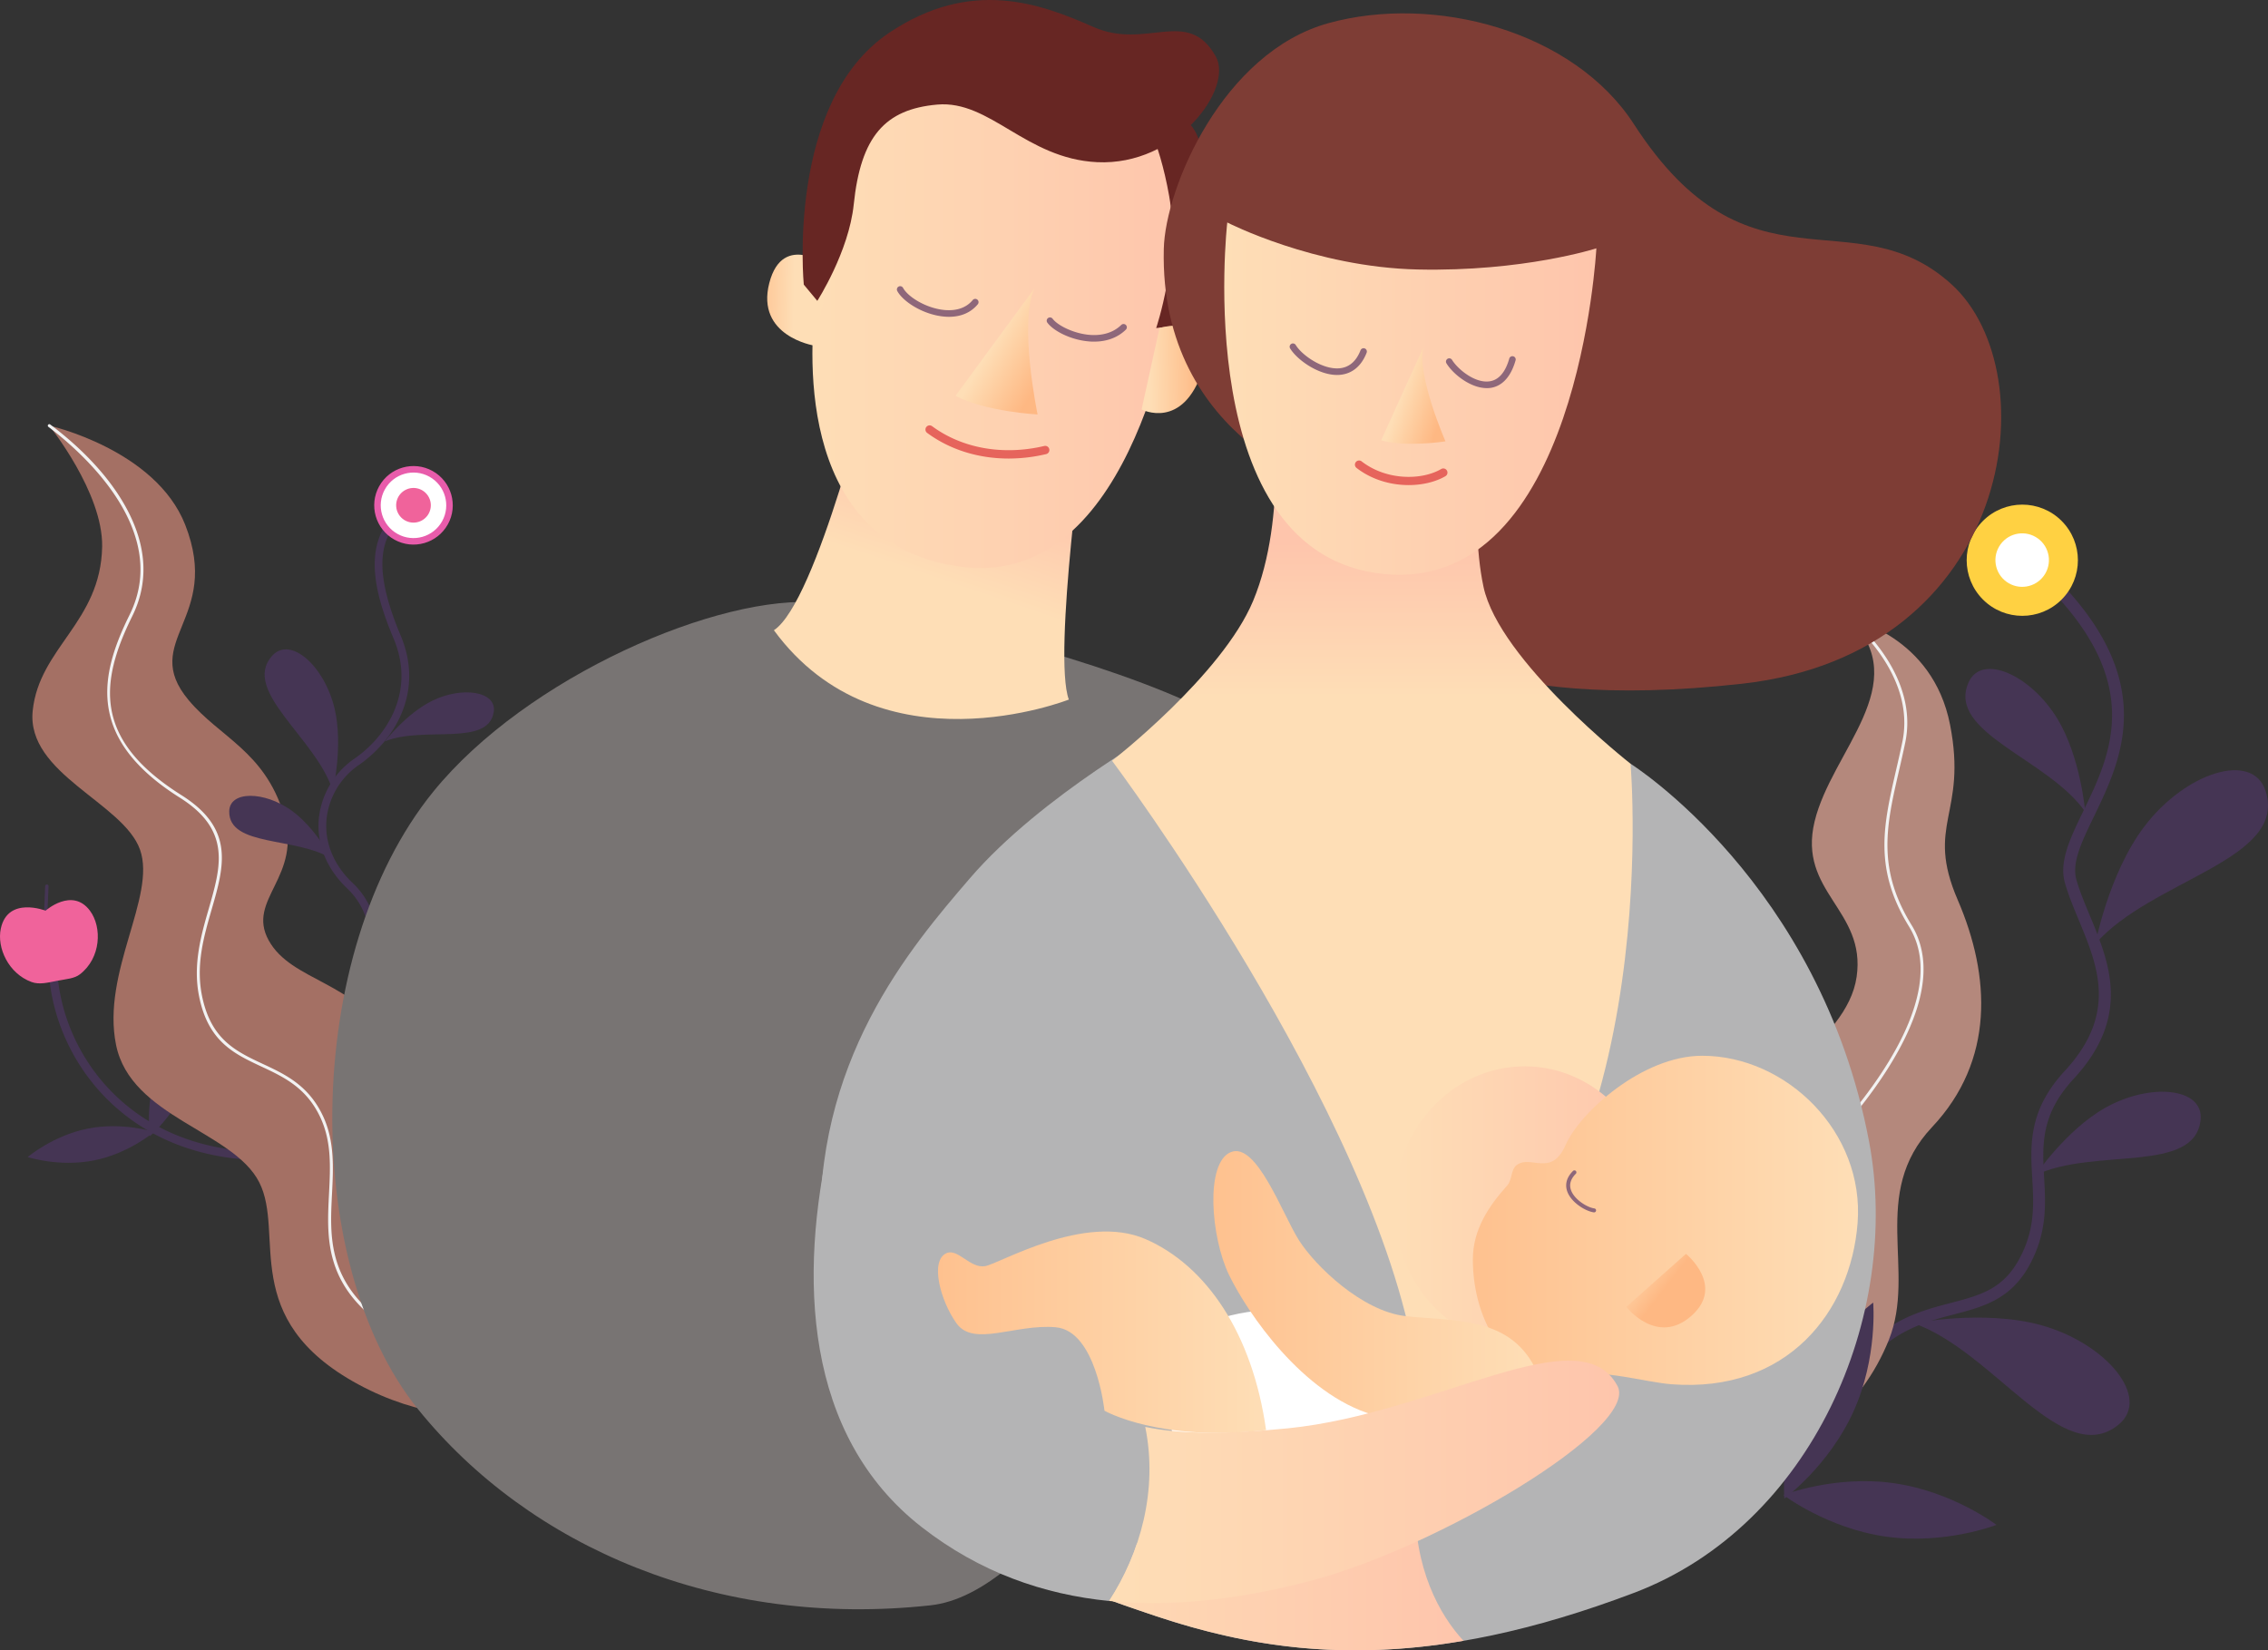<svg xmlns="http://www.w3.org/2000/svg" xmlns:xlink="http://www.w3.org/1999/xlink" viewBox="0 0 1511.35 1099.91"><rect x="0" y="0" width="1511.35" height="1099.91" fill="#333333" stroke="none"/><defs><style>.cls-1{fill:#453554;}.cls-2{fill:#ffd142;}.cls-3,.cls-8{fill:#fff;}.cls-4{fill:#b4887c;}.cls-5{fill:#f2f2f2;}.cls-6{fill:#f0639b;}.cls-7{fill:#a47064;}.cls-8{stroke:#e85cab;stroke-miterlimit:10;stroke-width:4.34px;}.cls-9{fill:#787473;}.cls-10{fill:url(#linear-gradient);}.cls-11{fill:url(#linear-gradient-2);}.cls-12{fill:url(#linear-gradient-3);}.cls-13{fill:#672623;}.cls-14{fill:#e6645c;}.cls-15{fill:url(#linear-gradient-4);}.cls-16{fill:#8e677a;}.cls-17{fill:url(#linear-gradient-5);}.cls-18{fill:#ff4d5e;opacity:0.45;}.cls-19{fill:#7e3d35;}.cls-20{fill:#b4b4b5;}.cls-21{fill:url(#linear-gradient-6);}.cls-22{fill:url(#linear-gradient-7);}.cls-23{fill:url(#linear-gradient-8);}.cls-24{fill:url(#linear-gradient-9);}.cls-25{fill:url(#linear-gradient-10);}.cls-26{fill:url(#linear-gradient-11);}.cls-27{fill:url(#linear-gradient-12);}.cls-28{fill:url(#linear-gradient-13);}.cls-29{fill:url(#linear-gradient-14);}.cls-30{fill:url(#linear-gradient-15);}</style><linearGradient id="linear-gradient" x1="-5240.24" y1="-75.36" x2="-5253.1" y2="-151.04" gradientTransform="matrix(-0.99, -0.16, -0.16, 0.99, -4556.35, -370.9)" gradientUnits="userSpaceOnUse"><stop offset="0" stop-color="#fedeb6"/><stop offset="1" stop-color="#fec5ac"/></linearGradient><linearGradient id="linear-gradient-2" x1="541.35" y1="201.09" x2="790.46" y2="201.09" gradientTransform="matrix(1, 0, 0, 1, 0, 0)" xlink:href="#linear-gradient"/><linearGradient id="linear-gradient-3" x1="-4952.39" y1="-104.81" x2="-4918.17" y2="-101.58" gradientTransform="matrix(-0.99, -0.11, -0.11, 0.99, -4385.32, -238.91)" gradientUnits="userSpaceOnUse"><stop offset="0" stop-color="#fedeb6"/><stop offset="1" stop-color="#feb883"/></linearGradient><linearGradient id="linear-gradient-4" x1="2017.26" y1="-1073.71" x2="2056.32" y2="-1068.31" gradientTransform="translate(-1611.23 458.99) rotate(22.21)" xlink:href="#linear-gradient-3"/><linearGradient id="linear-gradient-5" x1="-4860.1" y1="181.5" x2="-4894.32" y2="180.21" gradientTransform="matrix(-1, -0.02, -0.02, 1, -4090.89, -50.82)" xlink:href="#linear-gradient-3"/><linearGradient id="linear-gradient-6" x1="914.52" y1="464.72" x2="914.52" y2="361.32" gradientTransform="matrix(1, 0, 0, 1, 0, 0)" xlink:href="#linear-gradient"/><linearGradient id="linear-gradient-7" x1="815.82" y1="265.67" x2="1063.79" y2="265.67" gradientTransform="matrix(1, 0, 0, 1, 0, 0)" xlink:href="#linear-gradient"/><linearGradient id="linear-gradient-8" x1="1482.32" y1="-327.82" x2="1512.18" y2="-323.7" gradientTransform="translate(-583.41 318.86) rotate(10.33)" xlink:href="#linear-gradient-3"/><linearGradient id="linear-gradient-9" x1="680.22" y1="1049.8" x2="975.27" y2="1049.8" gradientTransform="matrix(1, 0, 0, 1, 0, 0)" xlink:href="#linear-gradient"/><linearGradient id="linear-gradient-10" x1="929.05" y1="803.88" x2="1102.94" y2="803.88" gradientTransform="matrix(1, 0, 0, 1, 0, 0)" xlink:href="#linear-gradient"/><linearGradient id="linear-gradient-11" x1="981.44" y1="813.31" x2="1238.17" y2="813.31" gradientUnits="userSpaceOnUse"><stop offset="0" stop-color="#fec18f"/><stop offset="1" stop-color="#fedeb6"/></linearGradient><linearGradient id="linear-gradient-12" x1="2997.29" y1="-4507.92" x2="3029" y2="-4504.93" gradientTransform="matrix(0.73, 0.68, 0.68, -0.73, 1963.38, -4491.67)" xlink:href="#linear-gradient-3"/><linearGradient id="linear-gradient-13" x1="808.56" y1="855.04" x2="1022.66" y2="855.04" xlink:href="#linear-gradient-11"/><linearGradient id="linear-gradient-14" x1="625.06" y1="887.88" x2="843.68" y2="887.88" xlink:href="#linear-gradient-11"/><linearGradient id="linear-gradient-15" x1="739.11" y1="987.63" x2="1078.99" y2="987.63" gradientTransform="matrix(1, 0, 0, 1, 0, 0)" xlink:href="#linear-gradient"/></defs><title>new 2</title><g id="Layer_2" data-name="Layer 2"><g id="Layer_1-2" data-name="Layer 1"><path class="cls-1" d="M1239.21,911.29a4,4,0,0,1-3-6.54c21.53-25.36,44-31.23,63.77-36.4,19.39-5.07,34.7-9.07,45.64-29.32,10.58-19.58,9.63-36.26,8.62-53.92-1.27-22.19-2.58-45.14,21.71-71.42,35.25-38.13,22-69.93,9.23-100.67-3.53-8.5-6.87-16.53-9.16-24.61-4-14.2,3.47-29.69,12.16-47.64,18.61-38.41,41.77-86.23-27.28-153.45a4,4,0,0,1,5.54-5.69c73.15,71.22,47.57,124,28.89,162.61-8,16.48-14.88,30.71-11.67,42,2.16,7.62,5.41,15.44,8.86,23.72,13.11,31.52,28,67.24-10.73,109.11-22,23.81-20.85,44.1-19.63,65.57,1,18,2.09,36.6-9.56,58.16-12.58,23.28-31.05,28.11-50.61,33.22s-39.82,10.41-59.73,33.86A3.94,3.94,0,0,1,1239.21,911.29Z"/><path class="cls-1" d="M1396.3,629.06c37.15-42.76,128-55.93,113.51-101.72-8.57-27.14-53.57-12.46-80.81,23.42C1405.21,582.07,1396.3,629.06,1396.3,629.06Z"/><path class="cls-1" d="M1275.17,881.86c53.49,18.6,99.45,98,136.59,67.61,22-18-8.32-54.36-51.75-66.34C1322.1,872.68,1275.17,881.86,1275.17,881.86Z"/><path class="cls-1" d="M1356.42,783.2c38.86-18.69,106.31-.51,110-36.88,2.19-21.56-33.69-24.86-63.55-8C1376.82,753,1356.42,783.2,1356.42,783.2Z"/><path class="cls-1" d="M1389.53,541c-24.69-35.34-92.39-52.58-77.78-86.08,8.66-19.86,41.55-5.15,59.3,24.19C1386.55,504.7,1389.53,541,1389.53,541Z"/><circle class="cls-2" cx="1347.62" cy="373.37" r="37.06" transform="translate(130.69 1062.27) rotate(-45)"/><circle class="cls-3" cx="1347.62" cy="373.37" r="17.83" transform="translate(256.41 1247.88) rotate(-54.2)"/><path class="cls-4" d="M986.25,1066S1028,1015,1029.34,959.12s53.84-70,104.44-86.41,19.71-77.43,25.32-113.87,71.61-63,78.12-107.77-39.39-56.44-28-103.62,66.71-91.73,23.4-135.12c0,0,55.22,11,66.88,70.76s-16.79,66,5.11,116.73,24.67,107-17.15,151.38-10.31,95.71-28.74,141.71-56.59,76-108,88.54-32.53,55.85-69.64,72.06S986.25,1066,986.25,1066Z"/><path class="cls-5" d="M989,1065a1,1,0,0,1-.15-2c30.61-4.88,47.16-33.6,64.68-64,12-20.83,24.43-42.37,42.09-57.29,20.4-17.25,39.75-23.73,56.82-29.44,19.41-6.5,36.17-12.11,49.67-31.39,12.77-18.24,11.75-42.7,10.76-66.34s-1.94-46.22,11-60.84c29.11-32.83,74.09-94.18,48.28-136.16-23.75-38.61-17.07-67.65-8.61-104.42,1.36-5.95,2.78-12.11,4.13-18.56,9.53-45.58-35.23-81.13-35.68-81.48a1,1,0,0,1,1.22-1.57c.46.37,46.18,36.68,36.4,83.45-1.35,6.48-2.77,12.64-4.14,18.61-8.35,36.32-15,65,8.36,102.93,26.49,43.07-19,105.27-48.47,138.52-12.43,14-11.51,36.08-10.53,59.44,1,24,2,48.76-11.11,67.56-13.87,19.82-30.92,25.52-50.67,32.13-16.9,5.66-36.06,12.07-56.17,29.07-17.4,14.7-29.72,36.09-41.65,56.77-17.76,30.83-34.54,59.94-66.08,65Z"/><path class="cls-1" d="M1256.9,1024.12c-39.22-5.51-68.51-27.79-68.51-27.79s34.29-13.36,73.51-7.86,68.5,27.79,68.5,27.79S1296.11,1029.62,1256.9,1024.12Z"/><path class="cls-1" d="M1202.26,926c-16.35,36.07-13.21,72.73-13.21,72.73s29.65-21.81,46-57.87,13.21-72.74,13.21-72.74S1218.6,889.88,1202.26,926Z"/><path class="cls-1" d="M160,772.45C80,764.93,38.09,705.56,32.88,651.86a2.82,2.82,0,1,1,5.61-.55c5.15,53.22,48,112.25,130.12,116.11a2.81,2.81,0,0,1-.26,5.62C165.51,772.91,162.7,772.71,160,772.45Z"/><path class="cls-1" d="M125.05,720.79c-8.33,22.21-25.17,36.43-25.17,36.43s-3.34-21.79,5-44S130,676.79,130,676.79,133.37,698.58,125.05,720.79Z"/><path class="cls-1" d="M62.67,773.36c23.26-4.63,40-19,40-19s-21-6.81-44.22-2.18-40,18.95-40,18.95S39.41,778,62.67,773.36Z"/><path class="cls-1" d="M30.35,609.75a1.11,1.11,0,0,1-1-1.17l.75-18a1.14,1.14,0,0,1,1.18-1.08,1.07,1.07,0,0,1,1.07,1.18l-.75,18a1.14,1.14,0,0,1-1.18,1.08Z"/><path class="cls-6" d="M59.89,606.88c8.26,11,7.46,31.6-6.64,42.46-3.77,2.91-9,3.11-14.8,4.25-6.73,1.33-12.2,2.76-17.36.9C5.64,648.89-2.22,631.62.55,618.84c4.7-21.76,29.81-11.91,29.81-11.91S48.08,591.16,59.89,606.88Z"/><path class="cls-7" d="M32.76,283.62s70.92,15.89,90.66,66.15c24.65,62.73-30.73,77.3,2.21,116.77,20.68,24.78,50.56,34.12,63.44,76.12s-25.26,56.49-10,84.09,57.71,26.68,82.56,68.22,2.31,96.9,22.26,132.79S398.44,930.08,398.44,930.08s-78.17,36.79-159.8-7.51C158.38,879,190.18,822.35,172.77,788S87.1,744.71,77.32,696.3s27-98.77,16-130-75.88-50.51-71.53-92.6,45.32-59,46.28-109.32C68.73,328.27,32.76,283.62,32.76,283.62Z"/><path class="cls-1" d="M231.75,676.69a2.57,2.57,0,0,1-2.25-4.5c9.82-7.81,16.61-23.2,17.3-39.21.7-16.25-4.73-30.71-15.29-40.72-13.63-12.91-20.42-29.21-19.12-45.89a55.16,55.16,0,0,1,23.69-40.68c21.44-14.75,41.17-44.58,26.22-80.09-13.27-31.52-24-70.33,11.11-90.84a2.57,2.57,0,0,1,2.6,4.44c-25,14.63-27.73,39.87-9,84.41,16.15,38.35-5,70.47-28,86.31a50,50,0,0,0-21.48,36.85c-1.18,15.1,5,29.93,17.52,41.75,11.67,11.05,17.67,26.92,16.9,44.68-.75,17.43-8.31,34.32-19.24,43A2.42,2.42,0,0,1,231.75,676.69Z"/><path class="cls-1" d="M221.82,527.21c-10.81-35.06-61.17-66.65-40.61-90,12.19-13.84,35,6.64,41.75,35C228.84,497,221.82,527.21,221.82,527.21Z"/><path class="cls-1" d="M256.43,494.1c25.85-10.54,68.75,3.87,72.57-19.49,2.27-13.85-20.79-17.41-40.76-7.68C270.8,475.41,256.43,494.1,256.43,494.1Z"/><path class="cls-1" d="M221,572.3c-23.71-14.76-68.42-7.78-68.25-31.46.1-14,23.43-13.65,41.48-.69C210,551.45,221,572.3,221,572.3Z"/><circle class="cls-8" cx="275.54" cy="336.76" r="24" transform="translate(-152.62 414.28) rotate(-60.97)"/><circle class="cls-6" cx="275.54" cy="336.76" r="11.55" transform="translate(-123.58 163.46) rotate(-27.24)"/><path class="cls-5" d="M389.6,930.44c-22.28-2.1-82.66-10.86-133.15-46.15-40.3-28.17-38.73-59-37.2-88.79.91-17.81,1.77-34.63-5.8-50.83-9.27-19.83-24.47-26.94-39.16-33.81-18.27-8.55-35.53-16.62-41.61-46.76-4.3-21.27,1.42-41.11,6.47-58.62,8.08-28,15.07-52.24-19.32-73.87-62.82-39.54-53.2-82-33.44-121.93C114.69,352.45,52,299.33,32.17,284.42a1,1,0,0,1,1.19-1.59C49.73,295.12,72,315.09,85.18,340.46c12.8,24.64,13.81,48.22,3,70.1-22.36,45.22-25.35,82.82,32.72,119.37,35.64,22.43,28.47,47.3,20.17,76.1-5.23,18.13-10.64,36.88-6.44,57.68,5.89,29.16,22.7,37,40.51,45.35,15,7,30.54,14.29,40.11,34.77,7.79,16.65,6.88,34.5,6,51.77-1.5,29.27-3,59.53,36.36,87.06,62.44,43.64,140.1,46.4,140.88,46.43a1,1,0,1,1-.06,2C398.26,931.06,395.08,931,389.6,930.44Z"/><path class="cls-9" d="M928.8,557.18s-64.41-53.31-126.6-84.4S613.4,408.36,546.76,401.7,350.66,451.11,288.6,527.77c-87.36,107.92-88.14,314.46-10.28,411.11,74.51,92.49,200.41,146.45,341.73,131C759.23,1054.73,928.8,557.18,928.8,557.18Z"/><path class="cls-10" d="M712.25,466.23C701.38,437,723.44,279.61,723.44,279.61L581.37,248.3s-37,152.9-65.66,171.73C586.14,516.17,712.25,466.23,712.25,466.23Z"/><path class="cls-11" d="M788.17,172.86c-7.56,53.92-39.72,218.74-147.32,204.92S538,241.71,543.92,196.57,583.13,9,682.72,24.81,797.32,107.61,788.17,172.86Z"/><path class="cls-12" d="M553.4,178.24s-31.68-24.93-40.77,10.44,29.83,41.62,29.83,41.62Z"/><path class="cls-13" d="M810.16,37.58c12,21.35-25.91,73.09-79.11,70.5-47.49-2.32-71.28-41.52-106.53-38.38-34.76,3.09-50.91,21.15-55.61,66.58-3.27,31.6-24.28,64.23-24.28,64.23l-9-10.83S523.79,68,592.41,21.92C647.24-14.9,693.4,2.41,728.7,18S791.42,4.34,810.16,37.58Z"/><path class="cls-13" d="M788.74,79.38c28.11,16.1,9.93,116.07-5.45,137.76l-12.84,1.5s15.9-47,8.71-87.7S760.83,76.3,760.83,76.3Z"/><path class="cls-14" d="M672.14,305.6c-20.14,0-39.16-5.87-54.39-17.15a2.78,2.78,0,0,1,3.3-4.47c20.13,14.89,47.41,19.72,74.85,13.24a2.78,2.78,0,0,1,1.28,5.41A108.83,108.83,0,0,1,672.14,305.6Z"/><path class="cls-15" d="M689.37,192.13c-10.7,23,2.06,84.09,2.06,84.09s-34.45-1.78-54.7-12.43Z"/><path class="cls-16" d="M632.38,211.14c-1.12,0-2.27-.06-3.44-.17-13.7-1.29-27.09-9.83-31-17a2.19,2.19,0,1,1,3.85-2.1c3.29,6.05,15.42,13.58,27.55,14.73,5.68.53,13.6-.19,18.93-6.71a2.2,2.2,0,0,1,3.4,2.78C647.11,208.25,640.49,211.14,632.38,211.14Z"/><path class="cls-16" d="M729.07,227.68c-1,0-2,0-3.05-.11-12.33-.91-23.94-7-28-12.42a2.19,2.19,0,1,1,3.48-2.65c3.46,4.53,14.28,9.91,24.88,10.7,5.95.44,14.36-.36,20.81-6.64a2.19,2.19,0,1,1,3.06,3.14C744.82,225,737.56,227.68,729.07,227.68Z"/><path class="cls-17" d="M760.73,272.89s27.44,14.21,40.67-26.16-28.72-28.13-28.72-28.13Z"/><ellipse class="cls-18" cx="877.17" cy="287.1" rx="29.17" ry="35.73" transform="translate(-44.63 240.78) rotate(-15.25)"/><path class="cls-19" d="M1088.85,82.81C1048.49,20.34,955.48-4,885.2,15.44S776.52,125.13,775.53,165.83C772.38,295.87,892,328,892,328l44.89,93.21s42.69,54.69,224,34.46,204.85-207.18,139.43-266.32S1165.52,201.45,1088.85,82.81Z"/><path class="cls-20" d="M1086.57,509s126.31,79.3,158.94,251.79c21.93,115.93-38.14,255.93-156.66,300.79-135.38,51.24-228.73,45.43-318,15.66s-216.19-76.76-224-249.08c-5.48-120.55,59.8-196.65,99.47-242.82,47.79-55.62,132.41-102.06,132.41-102.06Z"/><path class="cls-21" d="M1086.57,509s-87.46-68.58-98-117.92,1.57-117.5,1.57-117.5l-142.56-6.26s11,76.76-12.53,133.16c-20.63,49.5-94,106.53-94,106.53S915.74,740.44,943.15,907.28C1112.34,807,1086.57,509,1086.57,509Z"/><path class="cls-22" d="M817.83,148.27s57.91,29.8,126.9,31.33c70.49,1.57,119.06-14.1,119.06-14.1s-12,229.77-141.44,217.07C792.39,369.81,817.83,148.27,817.83,148.27Z"/><path class="cls-14" d="M938.71,323.29c-11.7,0-24.34-3.42-34.62-11.34a2.77,2.77,0,1,1,3.38-4.38c16.6,12.8,40,12.59,52.95,5a2.77,2.77,0,0,1,2.8,4.78C956.76,321.12,948,323.29,938.71,323.29Z"/><path class="cls-23" d="M948.47,231.55c-4.4,18.86,14.77,62.59,14.77,62.59s-26,4.09-42.88-.69Z"/><path class="cls-24" d="M680.22,1040.64c30.67,16.16,62.5,27.24,90.61,36.61,62,20.66,125.89,29.75,204.44,16.28-15.88-17-33.35-48.47-32.11-93.82Z"/><path class="cls-20" d="M739.11,1067c-43.57-4.33-86.1-19-124.92-49.26-78.35-61.09-82.27-166.84-60.73-260.83S711.3,811.72,711.3,811.72C672.92,903.36,724.63,943,763.17,951,771.77,993.14,759.78,1035.35,739.11,1067Z"/><ellipse class="cls-25" cx="1016" cy="803.88" rx="86.95" ry="93.21"/><path class="cls-16" d="M891,249.9c-12.59,0-26.69-10.14-31.28-17.68a2.19,2.19,0,0,1,3.74-2.28c4.14,6.81,17.85,16.44,29.06,15.52,6.43-.55,11.16-4.56,14.08-11.92a2.19,2.19,0,1,1,4.07,1.61c-4.45,11.26-12.13,14.19-17.78,14.67C892.26,249.87,891.62,249.9,891,249.9Z"/><path class="cls-16" d="M990.72,258.66c-10.84,0-22.49-9.37-26.84-16.52a2.19,2.19,0,1,1,3.74-2.28c3.57,5.86,14.93,15.63,24.91,14.29,6.17-.84,10.64-6,13.29-15.39A2.19,2.19,0,0,1,1010,240c-3.95,14-11.38,17.79-16.92,18.54A17.38,17.38,0,0,1,990.72,258.66Z"/><path class="cls-26" d="M1134.28,703.62c-39.84,0-81.53,37.79-91,59.48s-23.11,6.35-32.54,13.32c-4,3-3,9.93-6.35,13.66-12.19,13.56-22.91,29.27-22.91,49.35,0,42,24.24,82.56,64,76.66,23.79-3.52,50.93,5.13,68.44,6.46,76.95,5.88,119.35-48.2,123.95-107.5C1242.57,754.54,1190.52,703.62,1134.28,703.62Z"/><path class="cls-27" d="M1083.75,871s20.53,26.31,43.46,5.87c22.51-20-3.71-41.23-3.71-41.23Z"/><path class="cls-16" d="M1062.31,808h-.18c-5.55-.75-15.25-6.62-17.8-14.11-1.11-3.25-1.35-8.22,3.81-13.42a1.33,1.33,0,1,1,1.88,1.87c-3.37,3.4-4.44,7-3.18,10.69,2.19,6.45,10.87,11.69,15.65,12.34a1.33,1.33,0,0,1-.18,2.64Z"/><path class="cls-3" d="M784.93,890.05c13.32-6.66,41.52-20,76.77-16.45S933,948,933,948,856.21,987.17,808,979,784.93,890.05,784.93,890.05Z"/><path class="cls-28" d="M1022.66,911.19c-17.62-34.46-55.61-30.54-86.16-34.07-28.88-3.33-59.92-33.29-70.89-50.52s-28.2-65.8-45.43-58.75-13.31,56.79-1.17,81.86,49,79.5,96,93.21Z"/><path class="cls-29" d="M630.62,835.22c7.63-3.55,15.87,10.37,25.85,8.61s66.39-35.64,106.92-18,71.28,63,80.29,127.28C772.79,961.33,736,940.18,736,940.18s-5.49-53.27-32.51-55.62-54.73,13.51-66.19-2.74C626.51,866.55,619.66,840.31,630.62,835.22Z"/><path class="cls-30" d="M872.67,1053.77c-43.71,11.33-89.2,17.62-133.56,13.21,20.67-31.63,32.66-73.84,24.06-116,23.54,4.94,54.42,5,95.4.9,99-10.06,194.24-75.2,219.29-28.2C1092.71,951.55,957.27,1031.82,872.67,1053.77Z"/></g></g></svg>